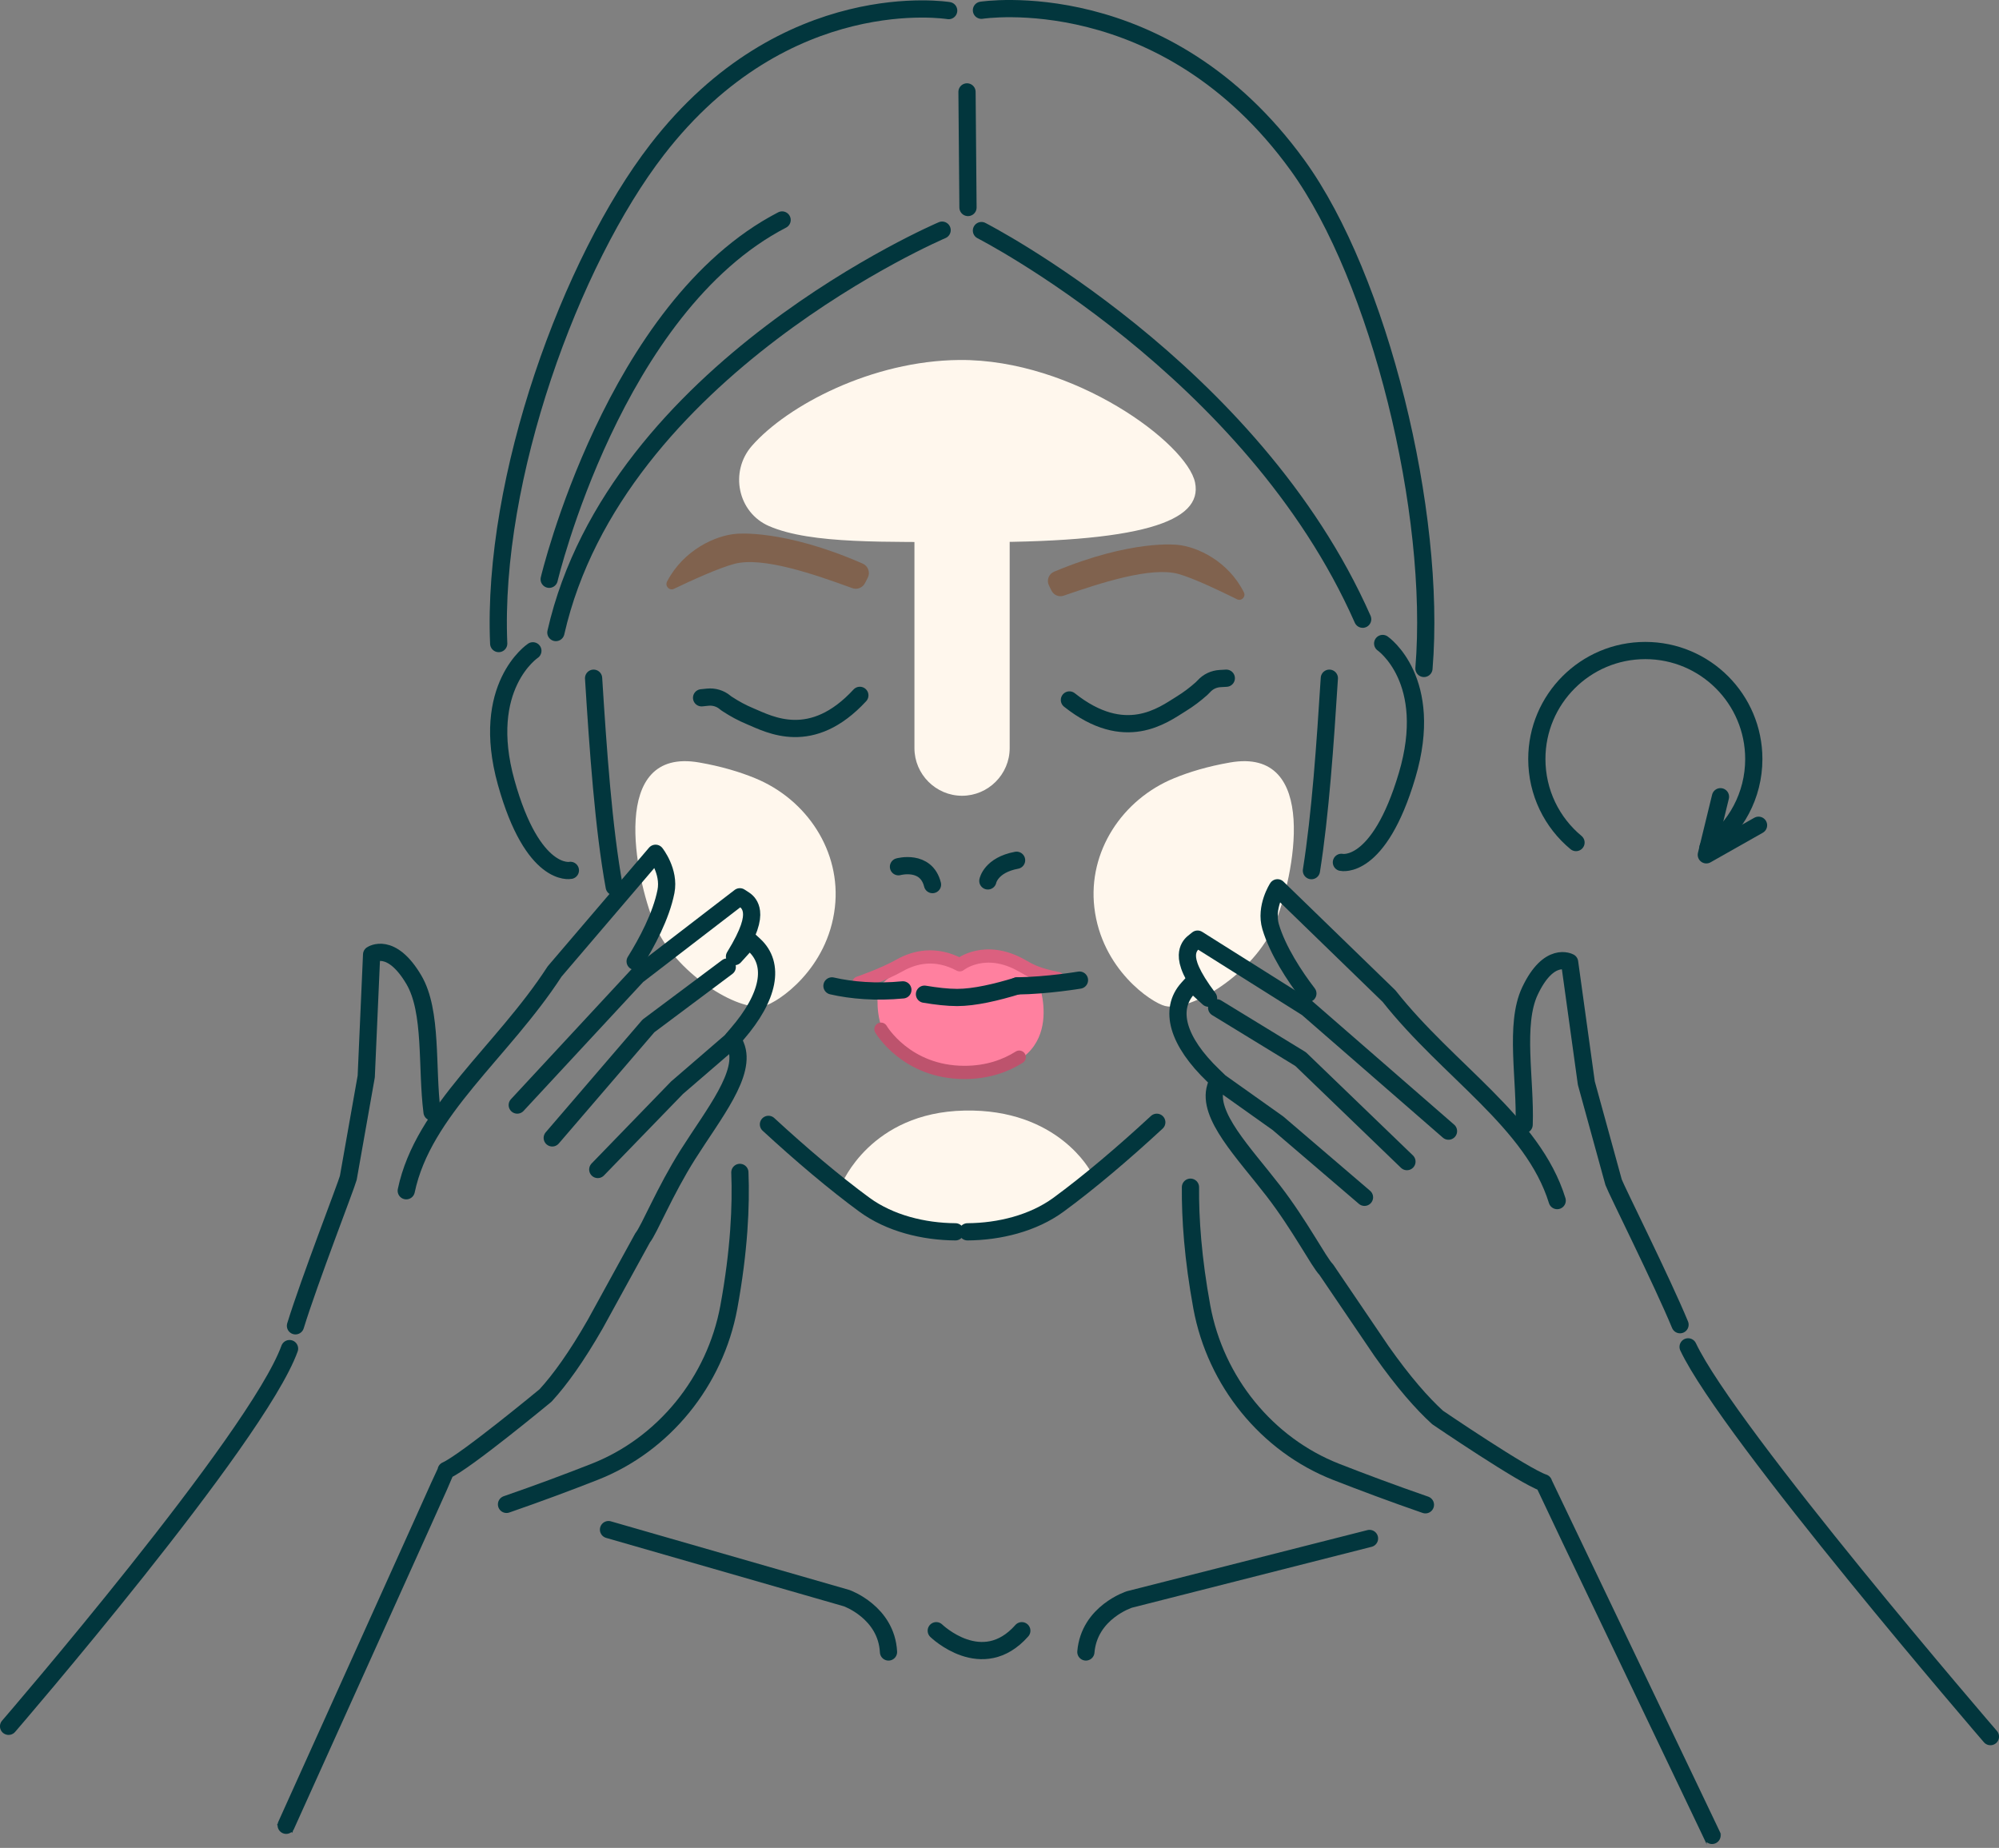 <?xml version="1.0" encoding="UTF-8"?> <svg xmlns="http://www.w3.org/2000/svg" id="Layer_2" data-name="Layer 2" viewBox="0 0 286.72 265.03"><rect x="0" y="0" width="286.72" height="265.03" fill="#808080" stroke="none"/><defs><style> .cls-1 { stroke: #bd536d; } .cls-1, .cls-2, .cls-3 { fill: none; stroke-linecap: round; stroke-linejoin: round; } .cls-1, .cls-3 { stroke-width: 1.9px; } .cls-2 { stroke: #02363d; stroke-width: 2.47px; } .cls-3 { stroke: #db607f; } .cls-4 { fill: #80624e; } .cls-4, .cls-5, .cls-6 { stroke-width: 0px; } .cls-5 { fill: #ff809f; } .cls-6 { fill: #fff7ed; } </style></defs><g id="image"><g><path class="cls-6" d="M120.75,169.78s4.11-10.22,17.57-10.5c13.46-.29,18.14,8.78,18.14,8.78,0,0-9.09,8.5-16.1,9.07s-19.61-7.35-19.61-7.35Z"></path><path class="cls-6" d="M110.32,75.46c-4.52-1.95-5.71-7.82-2.47-11.52,5.09-5.8,17.24-12.21,29.76-12.31,16.41-.13,32.66,11.98,33.8,17.58,1.14,5.6-7.61,8.7-32.76,8.54-11.43-.07-22.26.33-28.33-2.29Z"></path><path class="cls-6" d="M156.96,130.13c-.92-8,4-15.47,11.45-18.52,2.19-.9,4.84-1.7,8-2.25,12.96-2.28,9.24,16.33,6.41,23.22s-11.99,12.61-15.71,11.7c-1.96-.48-9.13-5.26-10.15-14.15Z"></path><path class="cls-6" d="M137.99,114.13h0c-3.75,0-6.83-3.07-6.83-6.83v-31.49c0-3.75,3.07-6.83,6.83-6.83h0c3.75,0,6.83,3.07,6.83,6.83v31.49c0,3.75-3.07,6.83-6.83,6.83Z"></path><path class="cls-5" d="M126.04,141.56s4.13-4.45,7.89-3.78c3.75.67,3.99.86,3.99.86,0,0,1.63-1.23,4.38-.97s6.75,3.55,6.75,3.55c0,0,4.71,12.95-11.47,12.59-14.08-.31-11.54-12.25-11.54-12.25Z"></path><path class="cls-3" d="M123.19,140.98s3.45-1.17,5.84-2.52c2.18-1.23,5.17-1.93,8.63-.09,0,0,3.62-2.93,8.98.16,1.03.6,2.22,1.27,5.07,1.81"></path><path class="cls-1" d="M126.36,147.61s3.6,6.2,11.98,6.2c3.36,0,5.95-.99,7.85-2.19"></path><path class="cls-4" d="M150.82,84.71c.32.65,1.07.96,1.75.72,5.31-1.83,12.53-4.2,16.46-3.11,2.19.61,6.13,2.5,8.4,3.63.64.32,1.3-.37.98-1-2.24-4.48-6.69-6.55-9.54-6.81,0,0-6.51-.82-17.67,3.85-.77.32-1.12,1.22-.75,1.97l.37.75Z"></path><path class="cls-4" d="M124.06,83.64c-.34.66-1.12.97-1.82.71-5.43-1.98-12.81-4.54-16.87-3.49-2.27.59-6.35,2.46-8.7,3.59-.66.32-1.33-.4-.99-1.05,2.39-4.57,7-6.62,9.94-6.84,0,0,6.72-.72,18.11,4.27.79.34,1.13,1.28.73,2.04l-.39.76Z"></path><g><path class="cls-6" d="M119.75,130.13c.92-8-4-15.47-11.45-18.52-2.19-.9-4.84-1.7-8-2.25-12.96-2.28-9.24,16.33-6.41,23.22s11.99,12.61,15.71,11.7c1.96-.48,9.13-5.26,10.15-14.15Z"></path><g><path class="cls-2" d="M285.49,249.07s-37.51-43.51-43.36-55.9"></path><path class="cls-2" d="M218.61,161.3c.23-6.42-1.43-14.36.83-19.16,2.73-5.79,5.69-4.14,5.69-4.14l2.4,17.34,3.91,14.22c.41,1.13,6.9,14.08,9.53,20.43"></path><path class="cls-2" d="M223.35,172.19c-3.49-11.28-15.57-18.5-24.12-29.33l-16-15.53s-1.81,2.77-.98,5.59c1.02,3.42,3.44,7.09,5.34,9.57"></path><polyline class="cls-2" points="174.51 144.54 186.55 151.9 201.8 166.6"></polyline><polyline class="cls-2" points="174.7 154.99 183.3 161.1 195.71 171.72"></polyline><path class="cls-2" d="M207.76,162.23l-20.28-17.65-15.71-9.89-.61.49c-.37.3-.82.86-.85,1.8-.03,1.09.5,2.81,3.03,6.18-.98-.9-1.56-1.43-1.6-1.46l-.72-.66-.65.72c-2.76,3.06-1.44,7.61,3.64,12.49.15.15.38.36.66.64l-.32,1.03c-1.25,4.03,4.03,9.36,8.29,14.88,3.82,4.95,6.55,10.26,7.58,11.28l7.93,11.69c3.15,4.47,5.81,7.49,8.05,9.53,0,0,12.38,8.43,15.2,9.36.06.21,24.52,51.26,24.42,51.13"></path></g><g><path class="cls-2" d="M1.23,247.59s35.63-41.28,40.3-54.17"></path><path class="cls-2" d="M61.97,159.49c-.82-6.38.08-14.43-2.62-18.99-3.26-5.51-6.05-3.59-6.05-3.59l-.77,17.48-2.57,14.53c-.3,1.16-5.56,14.67-7.58,21.23"></path><path class="cls-2" d="M58.27,170.78c2.42-11.56,13.77-19.87,21.28-31.45l14.48-16.95s2.06,2.59,1.49,5.48c-.69,3.5-2.77,7.38-4.42,10.02"></path><polyline class="cls-2" points="104.31 138.69 93.01 147.14 79.21 163.2"></polyline><polyline class="cls-2" points="105.1 149.11 97.11 156 85.74 167.73"></polyline><path class="cls-2" d="M74.19,158.49l17.22-18.56,14.71-11.31.66.43c.4.26.9.78,1.01,1.72.13,1.08-.24,2.85-2.44,6.43.89-.99,1.42-1.57,1.46-1.61l.65-.72.72.66c3.04,2.79,2.14,7.45-2.46,12.77-.14.16-.34.4-.6.7l.41.99c1.62,3.9-3.13,9.7-6.86,15.59-3.34,5.28-5.57,10.83-6.49,11.94l-6.8,12.38c-2.72,4.75-5.08,8-7.13,10.24,0,0-11.54,9.55-14.26,10.74-.04.22-23.27,51.6-23.19,51.46"></path></g><path class="cls-2" d="M134.29,233.88s6.6,6.41,12.27,0"></path><path class="cls-2" d="M132.6,142.59c1.67.28,3.29.47,4.69.47,2.48,0,5.65-.75,8.59-1.65"></path><path class="cls-2" d="M119.33,141.4c2.8.65,6.37.94,10.17.57"></path><path class="cls-2" d="M145.88,141.4c4.31-.05,8.95-.83,8.95-.83"></path><path class="cls-2" d="M72.65,215.76c4.65-1.61,8.93-3.21,12.64-4.67,9.91-3.89,17.28-12.94,19.25-23.63,1.49-8.13,1.77-14.56,1.58-19.31"></path><path class="cls-2" d="M204.45,215.82c-4.71-1.63-9.06-3.26-12.82-4.73-9.91-3.89-17.28-12.94-19.25-23.63-1.28-6.97-1.67-12.71-1.63-17.19"></path><path class="cls-2" d="M88.1,127.18c-1.53-8.35-2.32-19.68-2.96-29.91"></path><path class="cls-2" d="M137.04,176.67c-4.59-.03-9.41-1.23-13.03-3.87-4.29-3.14-9.16-7.27-13.79-11.54"></path><path class="cls-2" d="M188.1,124.87c1.28-8.06,1.98-18.28,2.57-27.6"></path><path class="cls-2" d="M138.77,176.67c4.59-.03,9.41-1.23,13.03-3.87,4.39-3.21,9.4-7.47,14.12-11.84"></path><path class="cls-2" d="M76.43,93.34s-7.66,5.1-3.83,18.87c3.83,13.76,9.21,12.62,9.21,12.62"></path><path class="cls-2" d="M198.32,92.29s7.57,5.23,3.5,18.93-9.42,12.46-9.42,12.46"></path><path class="cls-2" d="M100.63,100.08l.88-.09c.89-.09,1.78.17,2.47.74.1.09.23.18.39.28,1,.65,2.01,1.21,3.28,1.74,2.74,1.15,8.76,4.47,15.68-3.02"></path><path class="cls-2" d="M175.89,97.27l-.89.05c-.89.05-1.73.44-2.33,1.11-.09.1-.2.21-.34.34-.89.79-1.81,1.5-2.98,2.22-2.53,1.56-7.97,5.75-15.96-.6"></path><path class="cls-2" d="M87.28,219.38l34.16,9.83s5.7,2.02,6,7.72"></path><path class="cls-2" d="M196.43,220.65l-34.44,8.75s-5.76,1.84-6.24,7.53"></path><g><path class="cls-2" d="M135.13,33.01s-46.81,19.92-55.4,57.71"></path><path class="cls-2" d="M140.77,33.07s38.83,19.85,54.68,55.74"></path><line class="cls-2" x1="138.7" y1="13.18" x2="138.84" y2="29.76"></line><path class="cls-2" d="M136.07,1.52s-23.43-3.88-41.83,19.95c-12.36,16.01-23.73,47.1-22.71,70.83"></path><path class="cls-2" d="M140.77,1.47s26.23-4.13,45.33,22.22c11.73,16.19,19.99,49.84,18.14,72.18"></path><path class="cls-2" d="M78.77,83.08s9.26-39.03,33.41-51.53"></path></g><path class="cls-2" d="M128.87,124.31s3.96-1.1,4.88,2.56"></path><path class="cls-2" d="M141.69,126.34s.42-2.27,4.12-2.96"></path><polyline class="cls-2" points="246.77 114.27 244.74 122.6 252.23 118.36"></polyline><path class="cls-2" d="M226.05,120.84c-3.44-2.85-5.62-7.16-5.62-11.98,0-8.59,6.97-15.56,15.56-15.56s15.56,6.97,15.56,15.56c0,5.24-2.59,9.88-6.57,12.7"></path></g></g></g></svg> 